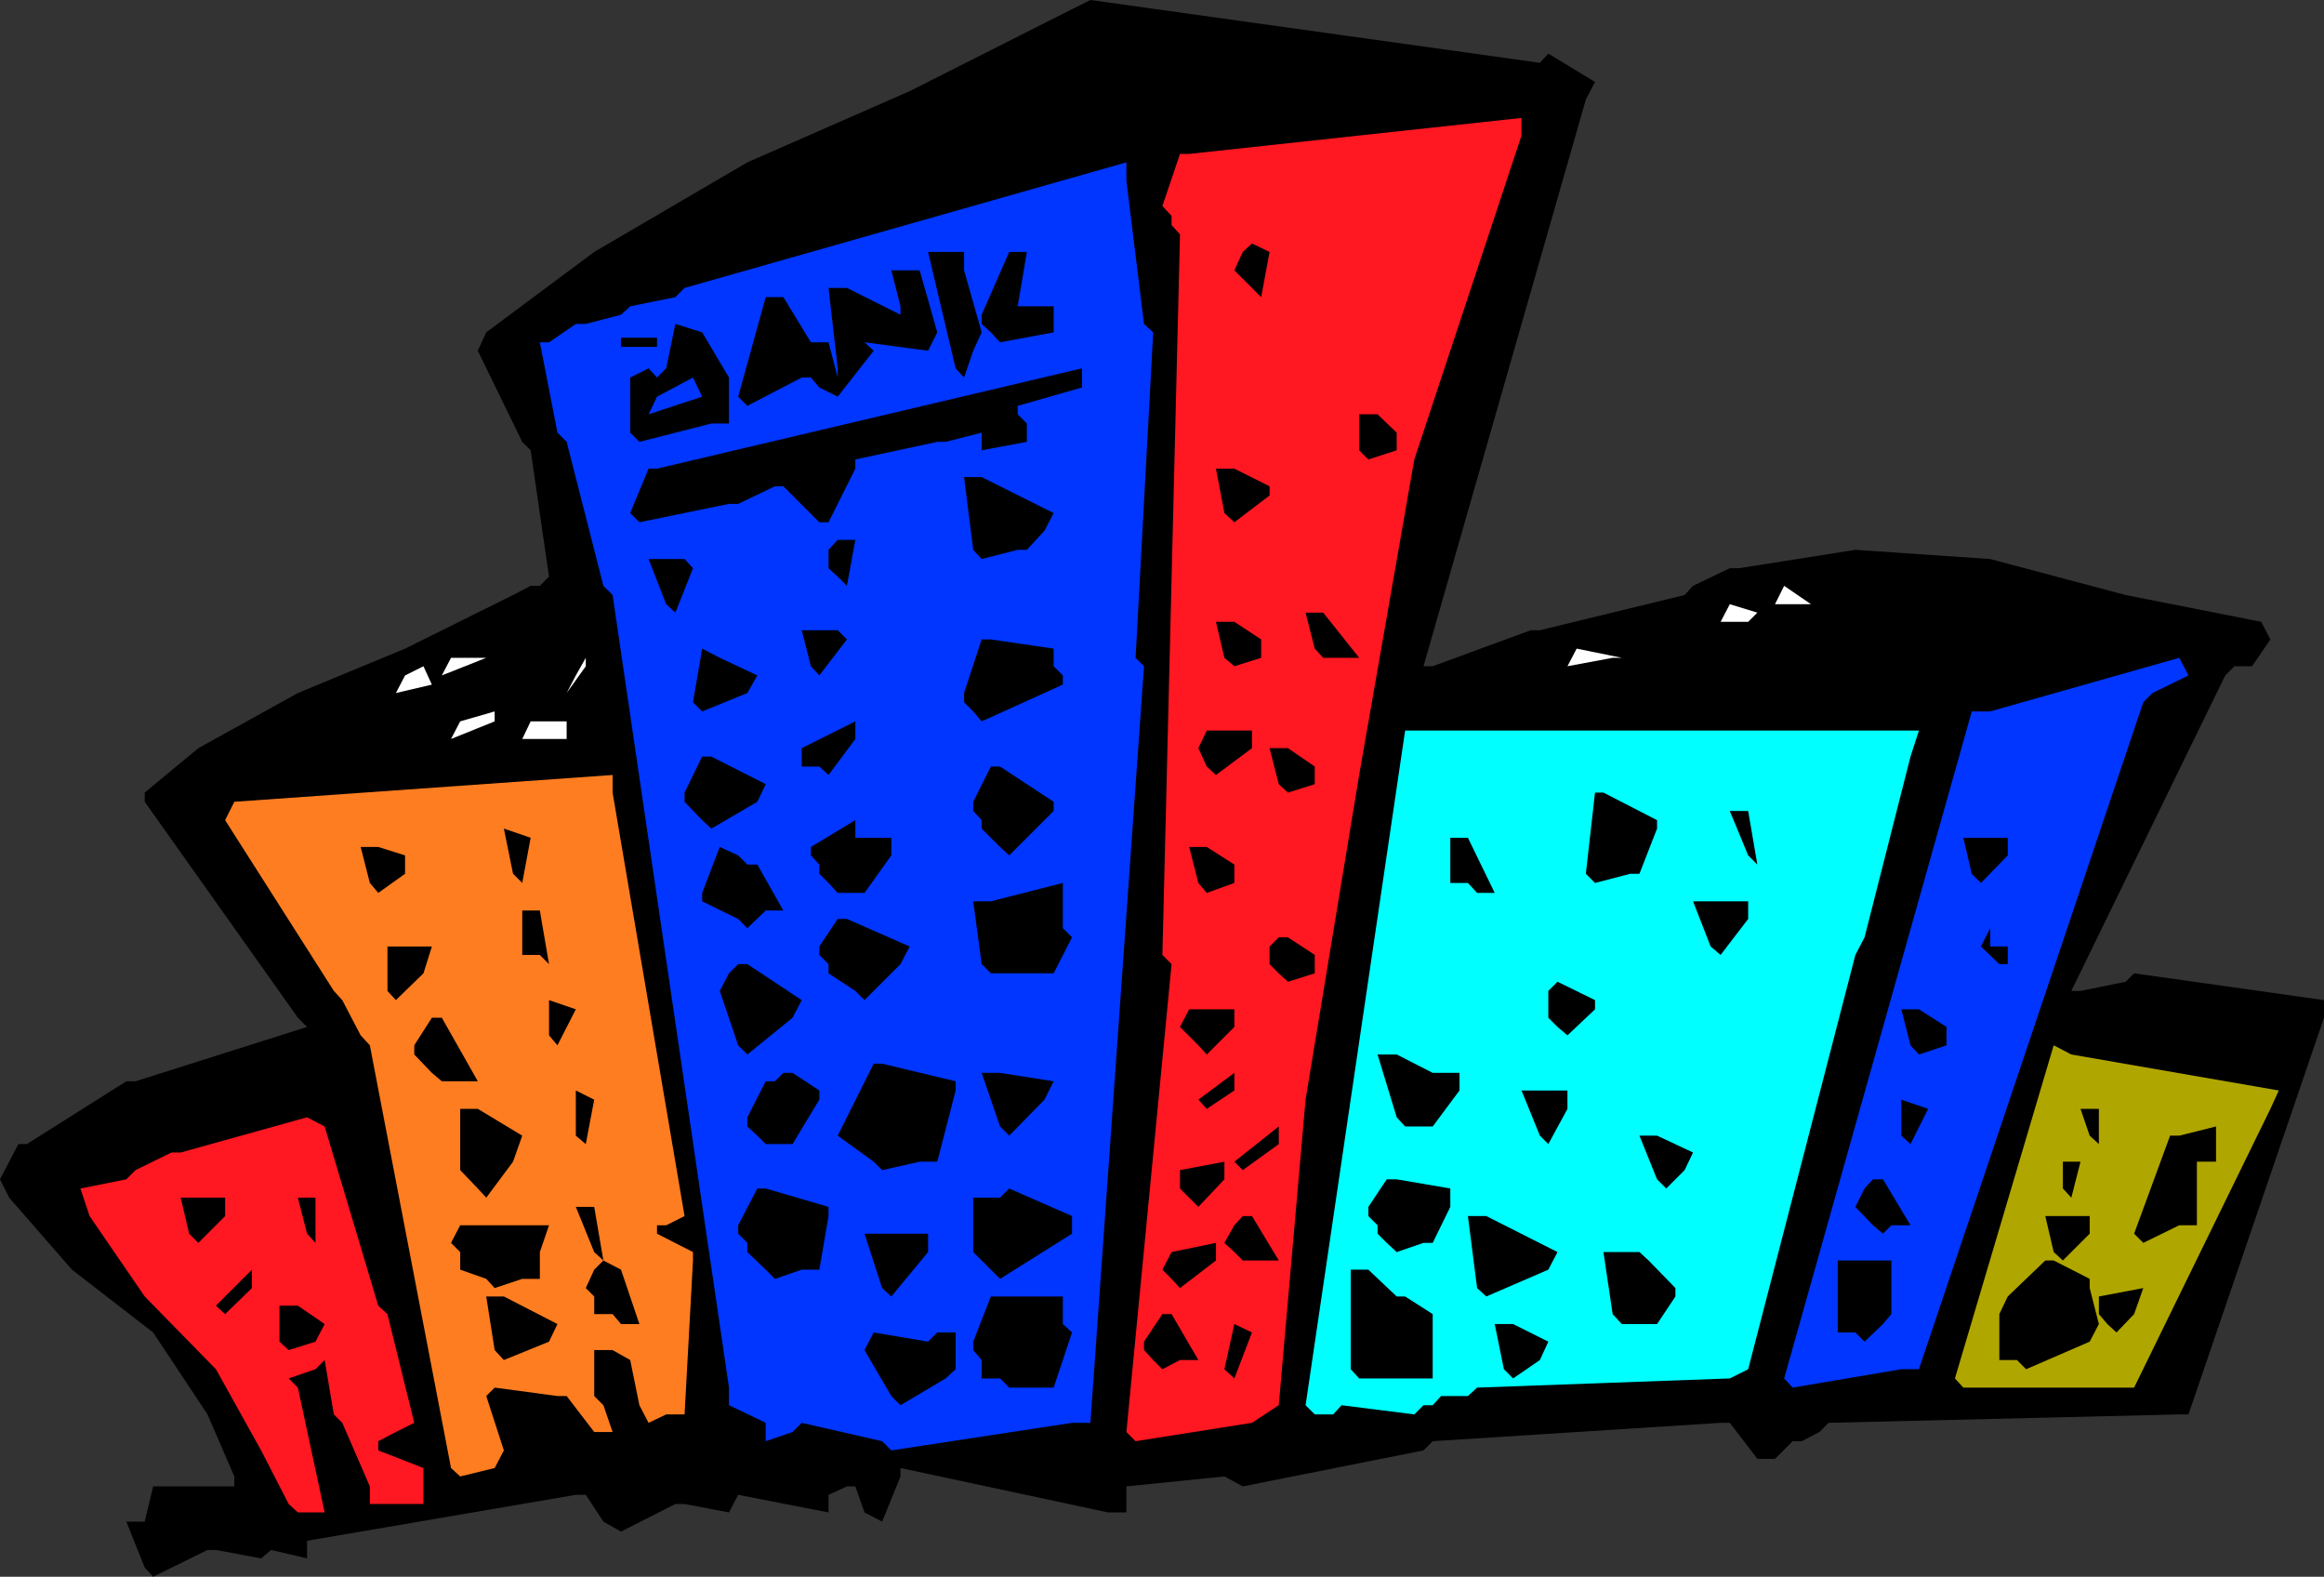 <?xml version="1.0" encoding="UTF-8" standalone="no"?>
<svg
   version="1.0"
   width="129.766mm"
   height="88.02mm"
   id="svg105"
   sodipodi:docname="Bank 1.wmf"
   xmlns:inkscape="http://www.inkscape.org/namespaces/inkscape"
   xmlns:sodipodi="http://sodipodi.sourceforge.net/DTD/sodipodi-0.dtd"
   xmlns="http://www.w3.org/2000/svg"
   xmlns:svg="http://www.w3.org/2000/svg">
  <rect width="100%" height="100%" fill="#333333" stroke="none"/>
  <sodipodi:namedview
     id="namedview105"
     pagecolor="#ffffff"
     bordercolor="#000000"
     borderopacity="0.25"
     inkscape:showpageshadow="2"
     inkscape:pageopacity="0.0"
     inkscape:pagecheckerboard="0"
     inkscape:deskcolor="#d1d1d1"
     inkscape:document-units="mm" />
  <defs
     id="defs1">
    <pattern
       id="WMFhbasepattern"
       patternUnits="userSpaceOnUse"
       width="6"
       height="6"
       x="0"
       y="0" />
  </defs>
  <path
     style="fill:#000000;fill-opacity:1;fill-rule:evenodd;stroke:none"
     d="m 30.542,330.734 -3.878,-9.694 h 3.878 l 1.778,-7.432 h 3.878 13.251 v -2.1 L 43.794,298.42 32.32,281.132 15.19,267.884 1.939,252.696 0,248.818 3.878,241.386 h 1.778 L 26.664,228.137 h 1.939 l 36.198,-11.471 -1.939,-1.939 -32.32,-45.563 v -1.939 l 11.312,-9.371 21.008,-11.633 22.624,-9.371 22.786,-11.31 3.717,-1.939 h 1.939 l 1.939,-1.939 -3.878,-26.659 -1.778,-1.777 -9.373,-19.227 1.778,-3.878 L 125.401,53.157 157.721,34.253 191.981,19.227 226.24,1.939 230.118,0 l 94.859,13.249 1.778,-1.939 9.858,5.978 -1.939,3.716 -34.259,119.562 h 1.939 l 20.685,-7.594 h 1.939 l 30.542,-7.432 1.778,-1.939 7.757,-3.716 h 1.939 l 24.563,-3.878 28.442,1.939 28.603,7.594 28.603,5.655 1.939,3.716 -3.878,5.655 h -1.939 -1.778 l -1.939,1.939 -32.482,66.567 h 1.939 l 9.534,-1.939 1.778,-1.777 40.077,5.655 v 3.716 l -28.603,83.693 h -1.939 l -74.013,1.777 -1.939,1.939 -3.717,1.939 h -1.939 l -3.717,3.716 h -3.717 l -5.818,-7.594 h -1.939 l -60.762,3.878 -1.939,1.939 -38.138,7.594 -3.878,-2.1 -20.685,2.1 v 1.777 3.716 h -3.878 l -43.794,-9.371 v 1.777 l -3.878,9.533 -3.717,-1.939 -1.939,-5.493 h -1.778 l -3.878,1.777 v 3.716 l -19.069,-3.716 -1.939,3.716 -9.373,-1.777 h -1.939 l -11.474,5.817 -3.717,-2.1 -3.717,-5.655 h -2.101 l -56.722,9.694 v 3.716 l -7.595,-1.777 -2.101,1.777 -9.534,-1.777 H 43.794 l -11.474,5.655 z"
     id="path1" />
  <path
     style="fill:#ff1721;fill-opacity:1;fill-rule:evenodd;stroke:none"
     d="m 60.923,317.324 -5.818,-11.31 -9.534,-17.126 -15.029,-15.349 -11.635,-16.965 -1.939,-5.817 9.696,-1.939 1.939,-1.939 7.595,-3.716 h 1.939 l 26.664,-7.432 3.717,1.939 11.312,37.807 1.939,1.777 5.656,22.943 -3.878,1.939 -3.717,1.939 v 1.939 l 9.534,3.716 v 3.878 3.716 h -3.878 -7.434 v -3.716 l -5.818,-13.41 -1.778,-1.777 -1.939,-11.471 -1.939,1.939 -5.656,1.939 1.939,1.939 5.656,26.336 h -1.939 -3.717 z"
     id="path2" />
  <path
     style="fill:#ff7d21;fill-opacity:1;fill-rule:evenodd;stroke:none"
     d="m 95.182,309.73 -17.13,-89.187 -1.939,-2.1 -3.878,-7.432 -1.778,-1.939 -22.947,-36.03 1.939,-3.878 79.83,-5.655 v 3.716 l 15.19,89.348 -3.878,1.939 h -1.939 v 1.777 l 7.595,3.878 v 1.777 l -1.778,32.476 h -3.878 l -3.717,1.777 -1.939,-3.716 -1.939,-9.533 -3.717,-2.1 h -3.878 v 2.1 7.594 l 1.939,1.939 1.939,5.655 h -3.878 l -5.818,-7.594 h -1.939 l -13.251,-1.777 -1.778,1.777 3.717,11.472 -1.939,3.716 -7.272,1.777 z"
     id="path3" />
  <path
     style="fill:#0036ff;fill-opacity:1;fill-rule:evenodd;stroke:none"
     d="m 186.163,304.075 -16.968,-3.878 -1.939,1.939 -5.656,1.939 v -3.878 l -7.757,-3.716 v -3.716 l -24.563,-167.225 -1.939,-1.939 -7.757,-30.375 -1.939,-1.939 -3.717,-19.065 h 1.939 l 5.656,-3.878 h 2.101 l 7.434,-1.939 1.939,-1.777 9.534,-1.939 1.939,-1.939 93.243,-26.498 v 3.878 l 3.717,30.214 1.939,1.777 -3.717,68.667 1.778,1.777 -11.312,159.631 h -3.878 l -38.138,5.817 z"
     id="path4" />
  <path
     style="fill:#ff1721;fill-opacity:1;fill-rule:evenodd;stroke:none"
     d="m 237.713,302.136 9.534,-98.719 -1.939,-1.939 3.717,-152.038 -1.778,-1.939 v -1.939 l -1.939,-2.1 3.717,-10.987 h 1.939 l 70.134,-7.594 v 3.716 l -22.624,68.344 -11.635,66.567 -11.312,68.506 -5.656,64.467 -5.656,3.716 -24.563,3.878 z"
     id="path5" />
  <path
     style="fill:#00ffff;fill-opacity:1;fill-rule:evenodd;stroke:none"
     d="m 275.528,296.482 21.008,-142.343 h 3.878 104.555 l -1.778,5.493 -9.696,38.131 -1.939,3.716 -22.624,87.41 -3.878,1.939 -53.328,1.939 -1.939,1.777 h -5.656 l -1.778,1.939 h -1.939 l -1.939,1.939 -15.352,-1.939 -1.778,1.939 h -3.878 z"
     id="path6" />
  <path
     style="fill:#000000;fill-opacity:1;fill-rule:evenodd;stroke:none"
     d="m 188.102,294.543 -5.656,-9.694 1.939,-3.716 11.474,1.939 1.939,-1.939 h 3.878 v 3.716 4.039 l -2.101,1.939 -9.534,5.655 z"
     id="path7" />
  <path
     style="fill:#000000;fill-opacity:1;fill-rule:evenodd;stroke:none"
     d="m 211.049,290.827 h -3.878 v -3.878 l -1.778,-2.1 v -1.777 l 3.717,-9.533 h 1.939 13.251 v 3.716 2.1 l 1.939,1.777 -3.878,11.633 h -1.939 -7.434 z"
     id="path8" />
  <path
     style="fill:#0036ff;fill-opacity:1;fill-rule:evenodd;stroke:none"
     d="m 376.528,290.827 39.592,-140.728 h 3.878 l 39.915,-11.31 1.939,3.716 -7.595,3.716 -1.939,1.939 -47.349,140.728 h -3.717 l -22.947,3.878 z"
     id="path9" />
  <path
     style="fill:#b0a600;fill-opacity:1;fill-rule:evenodd;stroke:none"
     d="m 412.564,290.827 20.846,-70.283 3.717,1.939 43.794,7.594 -1.778,3.878 -28.765,58.812 h -1.778 -34.259 z"
     id="path10" />
  <path
     style="fill:#000000;fill-opacity:1;fill-rule:evenodd;stroke:none"
     d="m 258.398,288.888 2.101,-9.533 3.717,1.777 -3.717,9.694 z"
     id="path11" />
  <path
     style="fill:#000000;fill-opacity:1;fill-rule:evenodd;stroke:none"
     d="m 285.062,288.888 v -21.004 h 3.717 l 5.979,5.655 h 1.778 l 5.818,3.716 v 2.1 11.471 h -3.878 -11.635 z"
     id="path12" />
  <path
     style="fill:#000000;fill-opacity:1;fill-rule:evenodd;stroke:none"
     d="m 317.382,288.888 -1.939,-9.533 h 3.878 l 7.434,3.716 -1.778,3.878 -5.656,3.878 z"
     id="path13" />
  <path
     style="fill:#000000;fill-opacity:1;fill-rule:evenodd;stroke:none"
     d="m 243.369,286.949 -1.939,-2.1 v -1.777 l 3.878,-5.817 h 1.939 l 5.656,9.694 h -3.878 l -3.717,1.939 z"
     id="path14" />
  <path
     style="fill:#000000;fill-opacity:1;fill-rule:evenodd;stroke:none"
     d="m 425.654,286.949 h -3.717 v -3.878 -5.817 l 1.778,-3.716 7.918,-7.594 h 1.778 l 7.595,3.878 v 1.939 l 1.939,7.594 -1.939,3.716 -13.413,5.817 z"
     id="path15" />
  <path
     style="fill:#000000;fill-opacity:1;fill-rule:evenodd;stroke:none"
     d="m 104.393,284.848 -1.778,-11.31 h 3.717 l 11.312,5.817 -1.778,3.716 -9.534,3.878 z"
     id="path16" />
  <path
     style="fill:#000000;fill-opacity:1;fill-rule:evenodd;stroke:none"
     d="m 58.984,283.071 v -7.594 h 3.878 l 5.656,3.878 -1.939,3.716 -5.656,1.777 z"
     id="path17" />
  <path
     style="fill:#000000;fill-opacity:1;fill-rule:evenodd;stroke:none"
     d="m 391.556,281.132 h -3.717 v -3.878 -11.31 h 3.717 7.595 v 3.878 7.432 l -1.778,2.1 -3.878,3.716 z"
     id="path18" />
  <path
     style="fill:#000000;fill-opacity:1;fill-rule:evenodd;stroke:none"
     d="m 444.723,279.355 -1.778,-2.1 v -3.716 l 9.373,-1.777 -1.939,5.493 -3.717,3.878 z"
     id="path19" />
  <path
     style="fill:#000000;fill-opacity:1;fill-rule:evenodd;stroke:none"
     d="m 129.28,277.255 h -3.878 v -3.716 l -1.778,-1.777 1.778,-3.878 1.939,-1.939 3.717,1.939 3.878,11.472 h -3.878 z"
     id="path20" />
  <path
     style="fill:#000000;fill-opacity:1;fill-rule:evenodd;stroke:none"
     d="m 340.329,277.255 -1.939,-13.087 h 3.878 3.717 l 1.939,1.777 5.656,5.817 v 1.777 l -3.878,5.817 h -1.778 -5.656 z"
     id="path21" />
  <path
     style="fill:#000000;fill-opacity:1;fill-rule:evenodd;stroke:none"
     d="m 45.571,275.477 7.595,-7.594 v 3.878 l -5.656,5.493 z"
     id="path22" />
  <path
     style="fill:#000000;fill-opacity:1;fill-rule:evenodd;stroke:none"
     d="m 186.163,271.761 -3.717,-11.471 h 3.717 9.696 v 3.878 l -7.757,9.371 z"
     id="path23" />
  <path
     style="fill:#000000;fill-opacity:1;fill-rule:evenodd;stroke:none"
     d="m 311.726,271.761 -1.939,-15.188 h 3.878 l 15.029,7.594 -1.939,3.716 -13.09,5.655 z"
     id="path24" />
  <path
     style="fill:#000000;fill-opacity:1;fill-rule:evenodd;stroke:none"
     d="m 102.616,269.822 -5.494,-1.939 v -3.716 l -1.939,-1.939 1.939,-3.716 h 18.746 l -1.939,5.655 v 5.655 h -3.717 l -5.818,1.939 z"
     id="path25" />
  <path
     style="fill:#000000;fill-opacity:1;fill-rule:evenodd;stroke:none"
     d="m 247.248,269.822 -1.939,-1.939 1.939,-3.716 9.373,-1.939 v 3.716 l -7.595,5.817 z"
     id="path26" />
  <path
     style="fill:#000000;fill-opacity:1;fill-rule:evenodd;stroke:none"
     d="m 161.6,267.884 -3.878,-3.716 v -1.939 l -1.939,-1.939 v -1.777 l 4.04,-7.755 h 1.778 l 13.251,3.878 v 1.939 l -1.939,11.31 h -3.717 l -5.656,1.939 z"
     id="path27" />
  <path
     style="fill:#000000;fill-opacity:1;fill-rule:evenodd;stroke:none"
     d="m 209.11,267.884 -3.717,-3.716 v -1.939 -9.533 h 3.717 1.939 l 1.939,-1.939 13.251,5.817 v 3.716 l -15.19,9.533 z"
     id="path28" />
  <path
     style="fill:#000000;fill-opacity:1;fill-rule:evenodd;stroke:none"
     d="m 125.401,264.167 -3.878,-9.533 h 3.878 l 1.939,11.31 z"
     id="path29" />
  <path
     style="fill:#000000;fill-opacity:1;fill-rule:evenodd;stroke:none"
     d="m 260.499,264.167 -2.101,-1.939 2.101,-3.716 1.778,-1.939 h 1.939 l 5.656,9.371 h -3.717 -3.878 z"
     id="path30" />
  <path
     style="fill:#000000;fill-opacity:1;fill-rule:evenodd;stroke:none"
     d="m 433.411,264.167 -1.778,-7.594 h 3.717 5.656 v 3.716 l -5.656,5.655 z"
     id="path31" />
  <path
     style="fill:#000000;fill-opacity:1;fill-rule:evenodd;stroke:none"
     d="m 292.657,262.229 -1.939,-1.939 v -1.777 l -1.939,-1.939 v -1.939 l 3.878,-5.817 h 2.101 l 11.312,1.939 v 3.878 l -3.717,7.594 h -1.939 l -5.656,1.939 z"
     id="path32" />
  <path
     style="fill:#000000;fill-opacity:1;fill-rule:evenodd;stroke:none"
     d="m 39.915,260.29 -1.778,-7.594 h 3.717 5.656 v 3.878 l -5.656,5.655 z"
     id="path33" />
  <path
     style="fill:#000000;fill-opacity:1;fill-rule:evenodd;stroke:none"
     d="m 64.802,260.29 -1.939,-7.594 h 3.717 v 9.533 z"
     id="path34" />
  <path
     style="fill:#000000;fill-opacity:1;fill-rule:evenodd;stroke:none"
     d="m 450.379,260.29 7.595,-20.681 h 1.939 l 7.757,-1.939 v 3.716 3.716 h -4.04 v 13.41 h -3.717 l -7.595,3.716 z"
     id="path35" />
  <path
     style="fill:#000000;fill-opacity:1;fill-rule:evenodd;stroke:none"
     d="m 395.273,258.512 -3.717,-3.878 1.939,-3.878 1.778,-1.939 h 2.101 l 5.818,9.694 h -4.04 l -1.778,1.777 z"
     id="path36" />
  <path
     style="fill:#000000;fill-opacity:1;fill-rule:evenodd;stroke:none"
     d="m 250.965,252.696 -1.939,-1.939 v -3.878 l 9.373,-1.777 v 3.716 l -5.494,5.817 z"
     id="path37" />
  <path
     style="fill:#000000;fill-opacity:1;fill-rule:evenodd;stroke:none"
     d="m 100.838,250.757 -3.717,-3.878 v -1.777 -11.148 h 3.717 l 9.373,5.655 -1.939,5.493 -5.656,7.594 z"
     id="path38" />
  <path
     style="fill:#000000;fill-opacity:1;fill-rule:evenodd;stroke:none"
     d="m 435.35,250.757 v -5.655 h 3.717 l -1.939,7.594 z"
     id="path39" />
  <path
     style="fill:#000000;fill-opacity:1;fill-rule:evenodd;stroke:none"
     d="m 349.702,248.818 -3.717,-9.21 h 3.717 l 7.595,3.555 -1.778,3.716 -3.878,3.878 z"
     id="path40" />
  <path
     style="fill:#000000;fill-opacity:1;fill-rule:evenodd;stroke:none"
     d="m 184.385,245.102 -7.595,-5.493 1.939,-3.878 5.656,-11.31 h 1.778 l 15.514,3.716 v 1.939 l -3.878,15.026 h -3.717 l -7.918,1.777 z"
     id="path41" />
  <path
     style="fill:#000000;fill-opacity:1;fill-rule:evenodd;stroke:none"
     d="m 260.499,245.102 9.373,-7.432 v 3.716 l -7.595,5.493 z"
     id="path42" />
  <path
     style="fill:#000000;fill-opacity:1;fill-rule:evenodd;stroke:none"
     d="m 121.523,239.609 v -9.533 l 3.878,1.939 -1.778,9.371 z"
     id="path43" />
  <path
     style="fill:#000000;fill-opacity:1;fill-rule:evenodd;stroke:none"
     d="m 159.822,239.609 -2.101,-1.939 v -1.939 l 3.878,-7.594 h 1.939 l 1.778,-1.777 h 1.939 l 5.656,3.716 v 1.939 l -5.656,9.371 h -1.939 -3.717 z"
     id="path44" />
  <path
     style="fill:#000000;fill-opacity:1;fill-rule:evenodd;stroke:none"
     d="m 324.977,239.609 -3.878,-9.533 h 3.878 5.818 v 3.878 l -4.04,7.432 z"
     id="path45" />
  <path
     style="fill:#000000;fill-opacity:1;fill-rule:evenodd;stroke:none"
     d="m 401.252,239.609 v -7.594 l 5.656,1.939 -3.717,7.432 z"
     id="path46" />
  <path
     style="fill:#000000;fill-opacity:1;fill-rule:evenodd;stroke:none"
     d="m 441.006,239.609 -1.939,-5.655 h 3.878 v 7.432 z"
     id="path47" />
  <path
     style="fill:#000000;fill-opacity:1;fill-rule:evenodd;stroke:none"
     d="M 211.049,237.67 207.171,226.36 h 3.878 l 11.312,1.777 -1.939,3.878 -7.434,7.594 z"
     id="path48" />
  <path
     style="fill:#000000;fill-opacity:1;fill-rule:evenodd;stroke:none"
     d="m 294.758,235.731 -4.04,-13.249 h 4.04 l 7.595,3.878 h 1.778 3.878 v 3.716 l -5.656,7.594 h -1.939 -3.878 z"
     id="path49" />
  <path
     style="fill:#000000;fill-opacity:1;fill-rule:evenodd;stroke:none"
     d="m 252.904,232.015 7.595,-5.655 v 3.716 l -5.818,3.878 z"
     id="path50" />
  <path
     style="fill:#000000;fill-opacity:1;fill-rule:evenodd;stroke:none"
     d="m 91.142,226.36 -3.717,-3.878 v -1.939 l 3.717,-5.817 h 2.101 l 7.595,13.41 h -3.717 -3.878 z"
     id="path51" />
  <path
     style="fill:#000000;fill-opacity:1;fill-rule:evenodd;stroke:none"
     d="m 155.782,220.543 -3.878,-11.471 1.939,-3.716 1.939,-1.939 h 1.939 l 11.474,7.594 -1.939,3.716 -9.534,7.755 z"
     id="path52" />
  <path
     style="fill:#000000;fill-opacity:1;fill-rule:evenodd;stroke:none"
     d="m 252.904,220.543 -3.878,-3.878 1.939,-3.716 h 9.534 v 3.716 l -5.818,5.817 z"
     id="path53" />
  <path
     style="fill:#000000;fill-opacity:1;fill-rule:evenodd;stroke:none"
     d="m 403.192,220.543 -1.939,-7.594 h 3.717 l 5.818,3.716 v 3.878 l -5.818,1.939 z"
     id="path54" />
  <path
     style="fill:#000000;fill-opacity:1;fill-rule:evenodd;stroke:none"
     d="m 115.867,218.443 v -7.432 l 5.656,1.939 -3.878,7.594 z"
     id="path55" />
  <path
     style="fill:#000000;fill-opacity:1;fill-rule:evenodd;stroke:none"
     d="m 328.694,216.666 -1.939,-1.939 v -1.777 -3.878 l 1.939,-1.939 7.918,3.878 v 1.939 l -5.818,5.493 z"
     id="path56" />
  <path
     style="fill:#000000;fill-opacity:1;fill-rule:evenodd;stroke:none"
     d="m 81.77,209.072 v -9.371 h 3.717 5.656 l -1.778,5.655 -5.818,5.655 z"
     id="path57" />
  <path
     style="fill:#000000;fill-opacity:1;fill-rule:evenodd;stroke:none"
     d="m 180.507,209.072 -5.656,-3.716 v -1.939 l -1.939,-1.939 v -1.777 l 3.878,-5.817 h 1.939 l 13.251,5.817 -1.939,3.716 -7.595,7.594 z"
     id="path58" />
  <path
     style="fill:#000000;fill-opacity:1;fill-rule:evenodd;stroke:none"
     d="m 269.872,205.356 -1.939,-1.939 v -3.716 l 1.939,-1.939 h 1.939 l 5.656,3.716 v 3.878 l -5.656,1.777 z"
     id="path59" />
  <path
     style="fill:#000000;fill-opacity:1;fill-rule:evenodd;stroke:none"
     d="m 207.171,203.417 -1.778,-13.249 h 3.717 l 15.19,-3.878 v 3.878 5.655 l 1.939,1.939 -3.878,7.594 h -1.939 -11.312 z"
     id="path60" />
  <path
     style="fill:#000000;fill-opacity:1;fill-rule:evenodd;stroke:none"
     d="m 421.937,203.417 -3.878,-3.716 1.939,-3.878 v 3.878 h 3.717 v 3.716 h 1.939 z"
     id="path61" />
  <path
     style="fill:#000000;fill-opacity:1;fill-rule:evenodd;stroke:none"
     d="m 113.928,201.478 h -3.717 v -3.716 -5.655 h 3.717 l 1.939,11.31 z"
     id="path62" />
  <path
     style="fill:#000000;fill-opacity:1;fill-rule:evenodd;stroke:none"
     d="m 361.014,199.701 -3.717,-9.533 h 3.717 7.918 v 3.716 l -5.818,7.594 z"
     id="path63" />
  <path
     style="fill:#000000;fill-opacity:1;fill-rule:evenodd;stroke:none"
     d="m 155.782,193.884 -7.595,-3.716 v -1.777 l 3.717,-9.694 3.878,1.777 1.939,1.939 h 2.101 l 5.494,9.694 h -3.717 l -3.878,3.716 z"
     id="path64" />
  <path
     style="fill:#000000;fill-opacity:1;fill-rule:evenodd;stroke:none"
     d="m 78.053,186.291 -1.939,-7.594 h 3.717 l 5.656,1.777 v 3.878 l -5.656,4.039 z"
     id="path65" />
  <path
     style="fill:#000000;fill-opacity:1;fill-rule:evenodd;stroke:none"
     d="m 174.851,186.291 -1.939,-1.939 v -1.939 l -1.778,-1.939 v -1.777 l 9.373,-5.655 v 3.716 h 7.595 v 3.716 l -5.656,7.917 h -1.939 -3.717 z"
     id="path66" />
  <path
     style="fill:#000000;fill-opacity:1;fill-rule:evenodd;stroke:none"
     d="m 252.904,186.291 -1.939,-7.594 h 3.717 l 5.818,3.716 v 3.878 l -5.818,2.1 z"
     id="path67" />
  <path
     style="fill:#000000;fill-opacity:1;fill-rule:evenodd;stroke:none"
     d="m 309.787,186.291 h -3.717 v -3.878 -5.655 h 3.717 l 5.656,11.633 h -3.717 z"
     id="path68" />
  <path
     style="fill:#000000;fill-opacity:1;fill-rule:evenodd;stroke:none"
     d="m 108.272,184.352 -1.939,-9.533 5.656,1.939 -1.778,9.533 z"
     id="path69" />
  <path
     style="fill:#000000;fill-opacity:1;fill-rule:evenodd;stroke:none"
     d="m 334.673,184.352 1.939,-17.126 h 1.778 l 11.312,5.817 v 1.777 l -3.717,9.533 h -1.939 l -7.434,1.939 z"
     id="path70" />
  <path
     style="fill:#000000;fill-opacity:1;fill-rule:evenodd;stroke:none"
     d="m 416.12,184.352 -1.778,-7.594 h 3.717 5.656 v 3.716 l -5.656,5.817 z"
     id="path71" />
  <path
     style="fill:#000000;fill-opacity:1;fill-rule:evenodd;stroke:none"
     d="m 368.932,180.474 -3.878,-9.371 h 3.878 l 1.939,11.31 z"
     id="path72" />
  <path
     style="fill:#000000;fill-opacity:1;fill-rule:evenodd;stroke:none"
     d="m 211.049,178.697 -3.878,-3.878 v -1.777 l -1.778,-1.939 v -1.939 l 3.717,-7.432 h 1.939 l 11.312,7.432 v 1.939 l -9.373,9.371 z"
     id="path73" />
  <path
     style="fill:#000000;fill-opacity:1;fill-rule:evenodd;stroke:none"
     d="m 148.187,173.042 -3.717,-3.878 v -1.939 l 3.717,-7.594 h 1.939 l 11.474,5.817 -1.778,3.716 -9.696,5.655 z"
     id="path74" />
  <path
     style="fill:#000000;fill-opacity:1;fill-rule:evenodd;stroke:none"
     d="m 269.872,165.448 -1.939,-7.594 h 3.878 l 5.656,3.878 v 3.716 l -5.656,1.777 z"
     id="path75" />
  <path
     style="fill:#000000;fill-opacity:1;fill-rule:evenodd;stroke:none"
     d="m 172.912,161.732 h -3.717 v -3.878 l 11.312,-5.655 v 3.716 l -5.656,7.594 z"
     id="path76" />
  <path
     style="fill:#000000;fill-opacity:1;fill-rule:evenodd;stroke:none"
     d="m 254.681,161.732 -1.778,-3.878 1.778,-3.716 h 9.534 v 3.716 l -7.595,5.655 z"
     id="path77" />
  <path
     style="fill:#ffffff;fill-opacity:1;fill-rule:evenodd;stroke:none"
     d="m 97.121,152.199 7.272,-2.1 v 2.1 l -9.211,3.716 z"
     id="path78" />
  <path
     style="fill:#ffffff;fill-opacity:1;fill-rule:evenodd;stroke:none"
     d="m 111.989,152.199 h 7.595 v 3.716 h -9.373 z"
     id="path79" />
  <path
     style="fill:#000000;fill-opacity:1;fill-rule:evenodd;stroke:none"
     d="m 205.393,150.099 -1.939,-1.939 v -1.939 l 3.717,-11.31 h 1.939 l 13.251,1.939 v 3.716 l 1.939,1.939 v 1.939 l -17.13,7.755 z"
     id="path80" />
  <path
     style="fill:#000000;fill-opacity:1;fill-rule:evenodd;stroke:none"
     d="m 146.248,148.16 1.939,-11.31 3.717,1.939 7.918,3.716 -2.101,3.716 -9.534,3.878 z"
     id="path81" />
  <path
     style="fill:#ffffff;fill-opacity:1;fill-rule:evenodd;stroke:none"
     d="m 85.486,142.505 3.878,-1.939 1.778,3.878 -7.595,1.777 z"
     id="path82" />
  <path
     style="fill:#ffffff;fill-opacity:1;fill-rule:evenodd;stroke:none"
     d="m 121.523,142.505 2.101,-3.716 v 1.777 l -4.04,5.655 z"
     id="path83" />
  <path
     style="fill:#ffffff;fill-opacity:1;fill-rule:evenodd;stroke:none"
     d="m 95.182,138.789 h 9.211 -1.778 l -9.373,3.716 z"
     id="path84" />
  <path
     style="fill:#000000;fill-opacity:1;fill-rule:evenodd;stroke:none"
     d="m 171.134,140.566 -1.939,-7.594 h 3.717 3.878 l 1.939,1.939 -5.818,7.594 z"
     id="path85" />
  <path
     style="fill:#000000;fill-opacity:1;fill-rule:evenodd;stroke:none"
     d="m 258.398,138.789 -1.778,-7.594 h 3.878 l 5.656,3.716 v 3.878 l -5.656,1.777 z"
     id="path86" />
  <path
     style="fill:#ffffff;fill-opacity:1;fill-rule:evenodd;stroke:none"
     d="m 332.734,136.85 9.534,1.939 h -1.939 l -9.534,1.777 z"
     id="path87" />
  <path
     style="fill:#000000;fill-opacity:1;fill-rule:evenodd;stroke:none"
     d="m 277.467,136.85 -1.939,-7.594 h 3.717 l 7.595,9.533 h -3.717 -3.878 z"
     id="path88" />
  <path
     style="fill:#ffffff;fill-opacity:1;fill-rule:evenodd;stroke:none"
     d="m 365.054,127.479 5.818,1.777 -1.939,1.939 h -5.818 z"
     id="path89" />
  <path
     style="fill:#000000;fill-opacity:1;fill-rule:evenodd;stroke:none"
     d="m 140.592,127.479 -3.717,-9.533 h 3.717 3.878 l 1.778,1.939 -3.717,9.371 z"
     id="path90" />
  <path
     style="fill:#000000;fill-opacity:1;fill-rule:evenodd;stroke:none"
     d="m 370.872,127.479 1.778,-1.939 z"
     id="path91" />
  <path
     style="fill:#ffffff;fill-opacity:1;fill-rule:evenodd;stroke:none"
     d="m 376.528,123.601 5.656,3.878 h -1.939 -5.656 z"
     id="path92" />
  <path
     style="fill:#000000;fill-opacity:1;fill-rule:evenodd;stroke:none"
     d="m 176.79,121.662 -1.939,-1.777 v -3.878 l 1.939,-2.1 h 3.717 l -1.778,9.694 z"
     id="path93" />
  <path
     style="fill:#000000;fill-opacity:1;fill-rule:evenodd;stroke:none"
     d="m 205.393,116.007 -1.939,-15.349 h 3.717 l 15.19,7.594 -1.939,3.716 -3.717,4.039 h -1.939 l -7.595,1.939 z"
     id="path94" />
  <path
     style="fill:#000000;fill-opacity:1;fill-rule:evenodd;stroke:none"
     d="m 132.997,108.252 3.878,-9.371 h 1.778 l 89.688,-21.166 v 4.039 l -13.574,3.878 v 1.777 l 1.939,1.939 v 3.878 l -9.534,1.777 v -3.716 l -7.595,1.939 h -1.778 L 180.507,96.942 v 1.939 l -5.656,11.31 h -1.939 l -7.595,-7.594 h -1.778 l -7.757,3.716 h -1.939 l -18.907,3.878 z"
     id="path95" />
  <path
     style="fill:#000000;fill-opacity:1;fill-rule:evenodd;stroke:none"
     d="m 258.398,108.252 -1.778,-9.371 h 3.878 l 7.434,3.716 v 1.939 l -7.434,5.655 z"
     id="path96" />
  <path
     style="fill:#000000;fill-opacity:1;fill-rule:evenodd;stroke:none"
     d="m 286.84,95.003 v -7.594 h 3.878 l 4.04,3.878 v 3.716 l -5.979,1.939 z"
     id="path97" />
  <path
     style="fill:#000000;fill-opacity:1;fill-rule:evenodd;stroke:none"
     d="M 132.997,91.287 V 79.654 l 3.878,-1.939 1.778,1.939 1.939,-1.939 1.939,-9.371 5.656,1.777 5.656,9.533 v 2.1 7.594 h -3.717 l -15.19,3.878 z"
     id="path98" />
  <path
     style="fill:#0036ff;fill-opacity:1;fill-rule:evenodd;stroke:none"
     d="m 138.653,83.693 7.595,-4.039 1.939,4.039 -11.312,3.716 z"
     id="path99" />
  <path
     style="fill:#000000;fill-opacity:1;fill-rule:evenodd;stroke:none"
     d="m 155.782,83.693 5.818,-21.004 h 3.717 l 5.818,9.533 h 3.717 l 1.939,7.432 V 77.715 L 174.851,60.75 h 3.878 l 11.312,5.655 v -1.777 l -1.939,-7.594 h 5.979 l 3.717,13.087 -1.939,3.878 -13.413,-1.777 1.939,1.777 -7.595,9.694 -3.878,-1.939 -1.778,-2.1 h -1.939 l -11.474,5.978 z"
     id="path100" />
  <path
     style="fill:#000000;fill-opacity:1;fill-rule:evenodd;stroke:none"
     d="m 201.677,77.715 -5.818,-24.559 h 3.717 3.878 v 3.878 l 3.717,13.087 -1.778,3.878 -1.939,5.655 z"
     id="path101" />
  <path
     style="fill:#0036ff;fill-opacity:1;fill-rule:evenodd;stroke:none"
     d="m 161.6,73.999 1.939,1.939 z"
     id="path102" />
  <path
     style="fill:#000000;fill-opacity:1;fill-rule:evenodd;stroke:none"
     d="m 209.11,70.122 -1.939,-1.777 v -1.939 l 5.818,-13.249 h 3.717 l -1.939,11.471 h 1.939 5.656 v 5.493 l -11.312,2.1 z"
     id="path103" />
  <path
     style="fill:#000000;fill-opacity:1;fill-rule:evenodd;stroke:none"
     d="m 264.216,60.75 -3.717,-3.716 1.778,-3.878 1.939,-1.777 3.717,1.777 -1.778,9.533 z"
     id="path104" />
  <path
     style="fill:#000000;fill-opacity:1;fill-rule:evenodd;stroke:none"
     d="m 131.057,73.191 h 7.595 v -1.939 h -7.595 z"
     id="path105" />
</svg>
